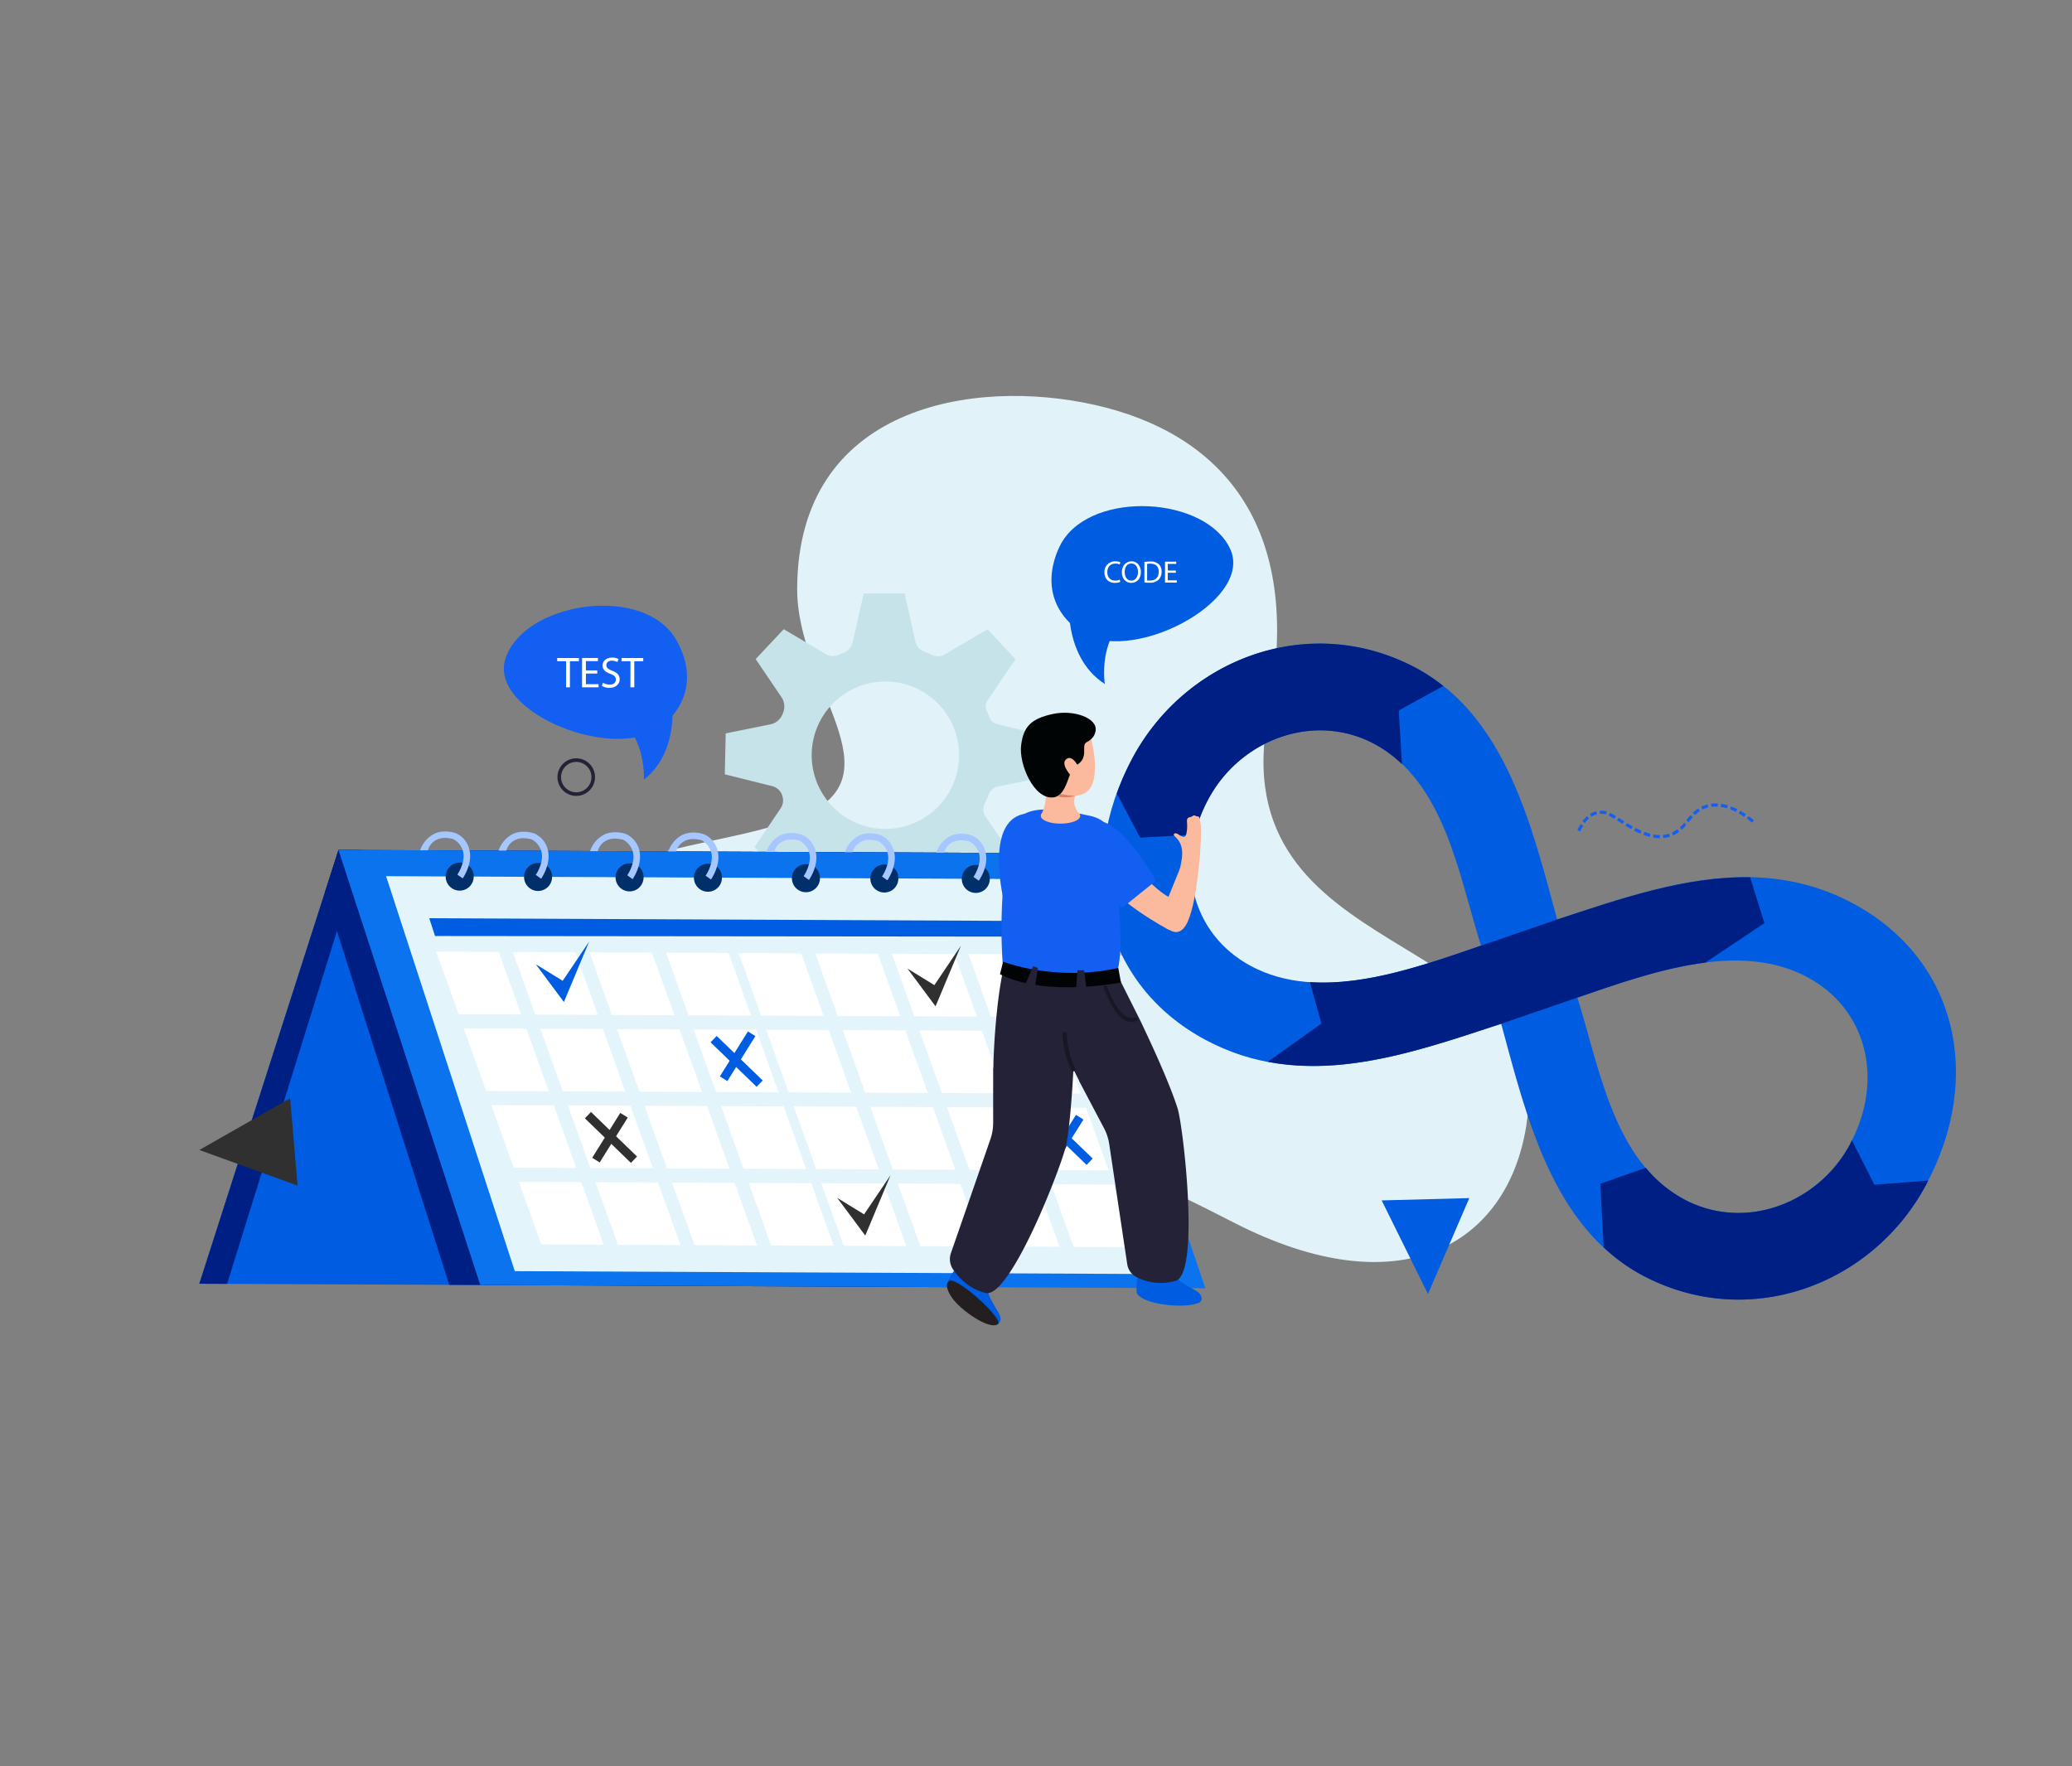 <svg id="Layer_1" data-name="Layer 1" xmlns="http://www.w3.org/2000/svg" viewBox="0 0 1071 913"><rect x="0" y="0" width="1071" height="913" fill="#808080" stroke="none"/><defs><style>.cls-1{fill:#e1f3f9;}.cls-2{fill:#c7e3ea;}.cls-3{fill:#005de1;}.cls-4{fill:#135ff1;}.cls-5{fill:#fff;}.cls-6{fill:#242236;}.cls-7{fill:#001f84;}.cls-8{fill:#0c73ef;}.cls-9{fill:#e3f5fb;}.cls-10{fill:#012f6a;}.cls-11{fill:#a5c6ff;}.cls-12{fill:#303030;}.cls-13{fill:#fbb99d;}.cls-14{fill:#231f20;}.cls-15{fill:#dc8162;}.cls-16{fill:#010404;}.cls-17{fill:#171726;}</style></defs><path class="cls-1" d="M450.62,643.68c94.43-52.86,107-52.93,186.81-11.84,86.49,44.51,141.64,11.62,151.47-49.73,16.74-104.5-159.16-80.84-133.2-213.86,19.12-98-26.13-144.62-89.83-158.94-63-14.17-153.29.67-153.82,94.67-.3,52,54.33,97.38,1.22,118.45-54.93,21.81-136.61,8.75-158.94,106.8C232.19,626.4,362.33,693.1,450.62,643.68Z"/><path class="cls-2" d="M540.09,401.68l.48-21.16-25.27-6.29a5.88,5.88,0,0,1-4-3.7c-.39-1-.8-2-1.24-3a5.62,5.62,0,0,1,.41-5.47l14.44-21.34-14.49-15.43L488.2,338.36a6.81,6.81,0,0,1-6.37.2c-1.37-.64-2.77-1.22-4.19-1.75a6.82,6.82,0,0,1-4.37-4.84l-5.68-25.22H446.43L440.74,332a7.4,7.4,0,0,1-4.41,5.28c-.94.38-1.87.77-2.78,1.19a7.38,7.38,0,0,1-6.8-.43l-21.66-12.77L390.6,340.71l13.33,19.68a8.62,8.62,0,0,1,.81,8.17l-.3.72a8.58,8.58,0,0,1-6.27,5.18l-23.05,4.66-.48,21.15,24.63,6.14a7.26,7.26,0,0,1,4.93,4.47l0,.11a7.21,7.21,0,0,1-.62,6.76L390,437.88l14.49,15.42,20.44-12.05a6.6,6.6,0,0,1,6.43-.07c1.2.62,2.42,1.2,3.67,1.73a6.61,6.61,0,0,1,3.91,4.57l5.32,23.63h21.16l4.85-21.5a6.42,6.42,0,0,1,4.44-4.66,56.14,56.14,0,0,0,5.61-2.09,6.41,6.41,0,0,1,5.8.28l21,12.37,14.49-15.42-12.18-18a6.65,6.65,0,0,1-.36-6.72q1.1-2.24,2-4.56a6.66,6.66,0,0,1,4.86-4.24Zm-75,26.07A38.09,38.09,0,1,1,495,397.85,38.12,38.12,0,0,1,465.05,427.75Z"/><polygon class="cls-3" points="759.46 619.35 714.17 620.54 738.11 668.95 759.46 619.35"/><path class="cls-4" d="M347.52,327.73s19.52,25-4,46.52-92-6-82.12-34.22S328.69,302.67,347.52,327.73Z"/><path class="cls-4" d="M346.45,354.73s7.36,31.7-13.62,48.35c0,0,2.1-33.82-28.55-38.11S346.45,354.73,346.45,354.73Z"/><path class="cls-5" d="M292.6,341.8H288v-1.66h11.22v1.66h-4.63v13.5h-2Z"/><path class="cls-5" d="M308.72,348.19h-5.87v5.49h6.56v1.62h-8.55V340.14h8.22v1.62h-6.23v4.81h5.87Z"/><path class="cls-5" d="M311.65,352.92a6.94,6.94,0,0,0,3.51,1c2,0,3.17-1.06,3.17-2.59s-.81-2.23-2.88-3c-2.45-.86-4-2.19-4-4.3,0-2.34,2-4.1,4.9-4.1a7.33,7.33,0,0,1,3.36.72l-.54,1.6a6.07,6.07,0,0,0-2.88-.72c-2.07,0-2.86,1.24-2.86,2.27,0,1.42.92,2.12,3,2.93,2.57,1,3.87,2.22,3.87,4.45s-1.73,4.39-5.31,4.39a7.86,7.86,0,0,1-3.89-1Z"/><path class="cls-5" d="M325.88,341.8h-4.61v-1.66h11.22v1.66h-4.63v13.5h-2Z"/><path class="cls-3" d="M549,280.1s-16.93,26.82,8.59,45.87,90.87-15.1,78.28-42.2S565.22,253.3,549,280.1Z"/><path class="cls-3" d="M552.73,306.84s-4.17,32.26,18.35,46.74c0,0-5.45-33.43,24.61-40.75S552.73,306.84,552.73,306.84Z"/><path class="cls-5" d="M579.07,300.81a7.19,7.19,0,0,1-2.86.51c-3,0-5.32-1.94-5.32-5.48a5.36,5.36,0,0,1,5.64-5.65,6,6,0,0,1,2.56.46l-.34,1.14a5,5,0,0,0-2.17-.45c-2.54,0-4.22,1.62-4.22,4.45,0,2.65,1.52,4.34,4.15,4.34a5.64,5.64,0,0,0,2.28-.44Z"/><path class="cls-5" d="M589.72,295.73c0,3.59-2.29,5.59-5,5.59-2.91,0-4.85-2.29-4.85-5.51s2.06-5.64,5-5.64S589.72,292.6,589.72,295.73Zm-8.38,0c0,2.45,1.25,4.43,3.44,4.43s3.46-2.07,3.46-4.43c0-2.21-1.07-4.45-3.44-4.45S581.34,293.33,581.34,295.76Z"/><path class="cls-5" d="M591.52,290.49a20.06,20.06,0,0,1,3-.22,6.17,6.17,0,0,1,4.37,1.34,5,5,0,0,1,1.53,3.88,5.75,5.75,0,0,1-1.56,4.2,6.67,6.67,0,0,1-4.77,1.55,23,23,0,0,1-2.55-.13Zm1.41,9.55a8.11,8.11,0,0,0,1.41.08c3,0,4.6-1.67,4.6-4.58,0-2.55-1.43-4.17-4.38-4.17a8.58,8.58,0,0,0-1.63.15Z"/><path class="cls-5" d="M607.79,296.08H603.6V300h4.68v1.16h-6.09v-10.8H608v1.15H603.6v3.43h4.19Z"/><path class="cls-6" d="M297.86,411.43a9.71,9.71,0,1,1,9.71-9.71A9.72,9.72,0,0,1,297.86,411.43Zm0-17.56a7.85,7.85,0,1,0,7.85,7.85A7.85,7.85,0,0,0,297.86,393.87Z"/><path class="cls-4" d="M902.92,423.17l.94-1.29s.71.51,1.39,1.07,1.35,1.13,1.35,1.13l-1.08,1.17s-.61-.54-1.27-1.06S902.92,423.17,902.92,423.17Z"/><path class="cls-4" d="M898.72,420.47l.78-1.39,1.5.88c.75.45,1.46,1,1.46,1l-.89,1.32s-.68-.48-1.4-.91Z"/><path class="cls-4" d="M894.22,418.37l.56-1.49,1.62.66c.4.16.8.35,1.09.5l.49.25-.71,1.42-.46-.23a10.66,10.66,0,0,0-1-.48Z"/><path class="cls-4" d="M889.46,417.13l.23-1.58,1.75.32a16,16,0,0,1,1.7.47l-.47,1.53a13.74,13.74,0,0,0-1.59-.45Z"/><path class="cls-4" d="M884.62,417.08l-.22-1.57s.9-.15,1.79-.2l1.78.07-.1,1.58-1.64-.06C885.42,417,884.62,417.08,884.62,417.08Z"/><path class="cls-4" d="M880,418.48l-.71-1.42a6,6,0,0,1,1.64-.71l1.71-.55.38,1.54A18.58,18.58,0,0,0,880,418.48Z"/><path class="cls-4" d="M876.08,421.27,875,420.11s.69-.57,1.36-1.15c.35-.28.67-.59,1-.77l.48-.28.85,1.35-.44.24c-.25.17-.55.46-.87.72Z"/><polygon class="cls-4" points="872.79 425.05 871.6 424 873.8 421.34 874.96 422.44 872.79 425.05"/><path class="cls-4" d="M869.23,428.94l-.93-1.31s.64-.53,1.23-1.11l1-1.27,1.12,1.14-1.14,1.37C869.92,428.38,869.23,428.94,869.23,428.94Z"/><path class="cls-4" d="M864.88,431.9l-.62-1.51s2.88-1.63,2.82-1.71l.83,1.39C868,430.15,864.88,431.9,864.88,431.9Z"/><path class="cls-4" d="M859.78,433.22l-.24-1.61,1.63-.23a9.16,9.16,0,0,0,1.57-.46l.49,1.54a8.68,8.68,0,0,1-1.69.5C860.66,433.08,859.78,433.22,859.78,433.22Z"/><path class="cls-4" d="M854.53,433l.12-1.61s.81.16,1.63.27l1.65,0,.12,1.62-1.77-.05C855.4,433.14,854.53,433,854.53,433Z"/><path class="cls-4" d="M849.44,431.55l.5-1.51c0,.08,3.13,1,3.13,1l-.25,1.58S849.41,431.64,849.44,431.55Z"/><path class="cls-4" d="M844.67,429.42l.73-1.42,1.52.73c.75.38,1.51.7,1.51.7l-.6,1.47-.52-.2c-.29-.15-.68-.34-1.08-.52Z"/><path class="cls-4" d="M840.19,426.87l.82-1.37,1.46.88c.75.41,1.48.83,1.48.83l-.77,1.39-1.51-.85Z"/><rect class="cls-4" x="836.93" y="422.69" width="1.59" height="3.42" transform="translate(32.41 907.48) rotate(-57.83)"/><path class="cls-4" d="M831.54,421.59l.73-1.42,1.53.85,1.48.9-.84,1.36L833,422.4Z"/><path class="cls-4" d="M827,420.71l-.1-1.58h.58a8,8,0,0,1,1.26,0,12,12,0,0,1,1.8.34l-.42,1.54a9.33,9.33,0,0,0-1.55-.29,6.9,6.9,0,0,0-1.07-.05Z"/><path class="cls-4" d="M822.63,422.19l-.85-1.35.48-.29a6.35,6.35,0,0,1,1.14-.57,5.91,5.91,0,0,1,1.18-.43l.56-.16.37,1.56-.48.12a5.62,5.62,0,0,0-1,.38A7.76,7.76,0,0,0,822.63,422.19Z"/><path class="cls-4" d="M819.21,425.51l-1.28-.95a16.41,16.41,0,0,1,2.42-2.65l1,1.21A14.55,14.55,0,0,0,819.21,425.51Z"/><path class="cls-4" d="M816.82,429.78l-1.46-.64.21-.5a8.23,8.23,0,0,1,.53-1.09L817,426l1.36.83s-.39.72-.8,1.45a7.8,7.8,0,0,0-.49,1Z"/><polygon class="cls-3" points="103.03 663.62 504.88 665.43 546.41 441.05 174.96 439.37 103.03 663.62"/><polygon class="cls-7" points="103.03 663.62 117.39 663.68 187.2 439.43 174.96 439.37 103.03 663.62"/><polygon class="cls-7" points="232.2 664.19 504.88 665.43 546.41 441.05 174.96 439.37 167.87 461.48 232.2 664.19"/><polygon class="cls-8" points="623.07 665.96 248.25 664.27 174.96 439.37 546.41 441.05 623.07 665.96"/><polygon class="cls-9" points="606.39 658.65 266.09 657.11 199.56 452.93 536.8 454.45 606.39 658.65"/><polygon class="cls-3" points="529.47 484.17 224.87 483.87 221.88 474.68 526.71 476.06 529.47 484.17"/><polygon class="cls-5" points="269.41 524.45 237.1 524.31 225.49 491.94 257.79 492.09 269.41 524.45"/><polygon class="cls-5" points="309 524.63 276.69 524.48 265.07 492.13 297.39 492.27 309 524.63"/><polygon class="cls-5" points="348.61 524.81 316.29 524.67 304.69 492.3 336.99 492.44 348.61 524.81"/><polygon class="cls-5" points="388.2 524.99 355.9 524.84 344.29 492.48 376.59 492.63 388.2 524.99"/><polygon class="cls-5" points="425.71 525.16 393.42 525.01 381.8 492.65 414.1 492.8 425.71 525.16"/><polygon class="cls-5" points="465.32 525.33 433.01 525.19 421.4 492.83 453.71 492.97 465.32 525.33"/><polygon class="cls-5" points="504.93 525.52 472.62 525.37 461 493.01 493.32 493.15 504.93 525.52"/><polygon class="cls-5" points="544.52 525.69 512.22 525.55 500.61 493.19 532.91 493.33 544.52 525.69"/><polygon class="cls-5" points="283.64 564.12 251.33 563.97 239.71 531.61 272.03 531.75 283.64 564.12"/><polygon class="cls-5" points="323.23 564.29 290.92 564.15 279.31 531.79 311.63 531.94 323.23 564.29"/><polygon class="cls-5" points="362.84 564.48 330.53 564.33 318.92 531.97 351.24 532.11 362.84 564.48"/><polygon class="cls-5" points="402.44 564.65 370.14 564.51 358.53 532.15 390.83 532.29 402.44 564.65"/><polygon class="cls-5" points="439.95 564.82 407.66 564.67 396.04 532.32 428.34 532.47 439.95 564.82"/><polygon class="cls-5" points="479.56 565 447.25 564.86 435.65 532.5 467.95 532.63 479.56 565"/><polygon class="cls-5" points="519.16 565.17 486.86 565.03 475.24 532.67 507.54 532.82 519.16 565.17"/><polygon class="cls-5" points="558.76 565.35 526.45 565.21 514.84 532.86 547.15 533 558.76 565.35"/><polygon class="cls-5" points="297.86 603.79 265.57 603.64 253.95 571.28 286.25 571.42 297.86 603.79"/><polygon class="cls-5" points="337.47 603.96 305.16 603.82 293.55 571.45 325.86 571.61 337.47 603.96"/><polygon class="cls-5" points="377.08 604.15 344.76 604 333.15 571.64 365.45 571.78 377.08 604.15"/><polygon class="cls-5" points="416.68 604.32 384.36 604.18 372.76 571.82 405.06 571.96 416.68 604.32"/><polygon class="cls-5" points="454.19 604.49 421.88 604.34 410.28 571.98 442.57 572.13 454.19 604.49"/><polygon class="cls-5" points="493.8 604.67 461.49 604.53 449.87 572.17 482.17 572.3 493.8 604.67"/><polygon class="cls-5" points="533.38 604.85 501.09 604.7 489.48 572.34 521.78 572.49 533.38 604.85"/><polygon class="cls-5" points="573 605.03 540.69 604.88 529.07 572.52 561.38 572.67 573 605.03"/><polygon class="cls-5" points="312.1 643.46 279.81 643.31 268.19 610.95 300.5 611.09 312.1 643.46"/><polygon class="cls-5" points="351.71 643.63 319.4 643.49 307.79 611.12 340.09 611.27 351.71 643.63"/><polygon class="cls-5" points="391.3 643.82 359.01 643.66 347.39 611.31 379.7 611.45 391.3 643.82"/><polygon class="cls-5" points="430.91 643.99 398.59 643.85 386.99 611.48 419.3 611.63 430.91 643.99"/><polygon class="cls-5" points="468.43 644.15 436.11 644.01 424.5 611.65 456.81 611.8 468.43 644.15"/><polygon class="cls-5" points="508.03 644.34 475.73 644.19 464.11 611.84 496.42 611.98 508.03 644.34"/><polygon class="cls-5" points="547.63 644.52 515.33 644.37 503.71 612.01 536.01 612.15 547.63 644.52"/><polygon class="cls-5" points="587.24 644.69 554.93 644.54 543.31 612.18 575.62 612.34 587.24 644.69"/><path class="cls-10" d="M244.84,452.73a7.24,7.24,0,1,1-7.2-6.81A7,7,0,0,1,244.84,452.73Z"/><path class="cls-11" d="M239.17,454.07l-2.76-1.94c0-.06,4.2-6.06,3-11.7a10.19,10.19,0,0,0-5.1-6.65,18,18,0,0,0-4.13-.63,10.08,10.08,0,0,0-4.29.87,8.48,8.48,0,0,0-4.7,5.56h-4.05A15.05,15.05,0,0,1,224.5,431c5.3-2.46,11.1-.31,11.33-.19a12.38,12.38,0,0,1,6.92,9C244.2,446.84,239.38,453.78,239.17,454.07Z"/><path class="cls-10" d="M285.36,452.91a7.24,7.24,0,1,1-7.2-6.81A7,7,0,0,1,285.36,452.91Z"/><path class="cls-11" d="M279.7,454.26l-2.75-2c0-.05,4.18-6,3-11.69a10.3,10.3,0,0,0-5.1-6.66,20.21,20.21,0,0,0-4.15-.62,9.72,9.72,0,0,0-4.27.88,8.45,8.45,0,0,0-4.71,5.56l-4,0a14.91,14.91,0,0,1,7.33-8.6c5.3-2.48,11.08-.32,11.32-.2a12.38,12.38,0,0,1,6.93,9C284.74,447,279.89,454,279.7,454.26Z"/><path class="cls-10" d="M332.65,453.13a7.24,7.24,0,1,1-7.2-6.82A7,7,0,0,1,332.65,453.13Z"/><path class="cls-11" d="M327,454.47l-2.77-2c.05-.06,4.2-6.06,3-11.71a10.23,10.23,0,0,0-5.1-6.64,18.83,18.83,0,0,0-4.13-.63,10.06,10.06,0,0,0-4.29.88A8.47,8.47,0,0,0,309,440l-4,0a15,15,0,0,1,7.34-8.6c5.29-2.48,11.09-.32,11.32-.21a12.38,12.38,0,0,1,6.92,9C332,447.25,327.18,454.17,327,454.47Z"/><path class="cls-10" d="M373.16,453.31A7.24,7.24,0,1,1,366,446.5,7,7,0,0,1,373.16,453.31Z"/><path class="cls-11" d="M367.49,454.65l-2.75-1.95c0-.06,4.18-6.05,3-11.7a10.19,10.19,0,0,0-5.1-6.64,17.62,17.62,0,0,0-4.13-.63,10,10,0,0,0-4.29.87,8.48,8.48,0,0,0-4.7,5.56h-4.05a14.9,14.9,0,0,1,7.34-8.62c5.29-2.46,11.08-.31,11.31-.19a12.34,12.34,0,0,1,6.94,9C372.54,447.43,367.7,454.36,367.49,454.65Z"/><path class="cls-10" d="M423.82,453.53a7.25,7.25,0,1,1-7.21-6.8A7,7,0,0,1,423.82,453.53Z"/><path class="cls-11" d="M418.14,454.88l-2.75-1.95c0-.06,4.2-6.05,3-11.7a10.27,10.27,0,0,0-5.1-6.65,19.42,19.42,0,0,0-4.13-.63,10.12,10.12,0,0,0-4.29.88,8.46,8.46,0,0,0-4.7,5.56l-4.05,0a15,15,0,0,1,7.33-8.61c5.3-2.47,11.08-.31,11.32-.19a12.39,12.39,0,0,1,6.94,9C423.18,447.65,418.35,454.59,418.14,454.88Z"/><path class="cls-10" d="M464.34,453.72a7.24,7.24,0,1,1-7.2-6.82A7,7,0,0,1,464.34,453.72Z"/><path class="cls-11" d="M458.67,455.06l-2.76-1.95c0-.05,4.2-6.05,3-11.69a10.2,10.2,0,0,0-5.09-6.66,19.22,19.22,0,0,0-4.13-.62,9.81,9.81,0,0,0-4.3.88,8.44,8.44,0,0,0-4.7,5.56l-4,0a15,15,0,0,1,7.32-8.61c5.3-2.47,11.09-.31,11.32-.19a12.29,12.29,0,0,1,6.93,9C463.7,447.84,458.88,454.78,458.67,455.06Z"/><path class="cls-10" d="M511.61,453.94a7.24,7.24,0,1,1-7.18-6.83A7,7,0,0,1,511.61,453.94Z"/><path class="cls-11" d="M505.94,455.27l-2.75-1.94c0-.07,4.2-6.06,3-11.71a10.26,10.26,0,0,0-5.1-6.64,17.87,17.87,0,0,0-4.13-.63,10,10,0,0,0-4.3.88,8.51,8.51,0,0,0-4.7,5.56l-4,0a15.06,15.06,0,0,1,7.31-8.62c5.31-2.46,11.1-.3,11.33-.19a12.37,12.37,0,0,1,6.93,9C511,448.05,506.15,455,505.94,455.27Z"/><rect class="cls-3" x="366.59" y="546.47" width="27.36" height="4.55" transform="matrix(0.53, -0.85, 0.85, 0.53, -286.7, 578.42)"/><polygon class="cls-3" points="391.08 561.81 367.28 538.8 370.45 535.53 394.24 558.55 391.08 561.81"/><polygon class="cls-3" points="545.49 601.92 541.64 599.5 556.17 576.32 560.02 578.73 545.49 601.92"/><polygon class="cls-3" points="561.64 602.19 537.84 579.17 541 575.9 564.8 598.91 561.64 602.19"/><rect class="cls-12" x="301.61" y="585.78" width="27.37" height="4.55" transform="translate(-350.45 543.29) rotate(-57.95)"/><polygon class="cls-12" points="326.11 601.13 302.32 578.11 305.48 574.84 329.28 597.86 326.11 601.13"/><polygon class="cls-12" points="469.08 500.71 483.58 520.22 496.66 488.96 482.96 509.26 469.08 500.71"/><polygon class="cls-12" points="432.74 619.22 447.25 638.71 460.33 607.47 446.63 627.76 432.74 619.22"/><polygon class="cls-3" points="276.96 498.48 291.47 517.98 304.54 486.73 290.85 507.02 276.96 498.48"/><polygon class="cls-12" points="153.81 612.88 149.96 567.75 103.03 594.48 153.81 612.88"/><path class="cls-13" d="M551.77,486.75s-24.54-11.94-29.36-25.28,4.91-19.66,4.91-19.66,18.31,27.6,32.65,33.05S551.77,486.75,551.77,486.75Z"/><path class="cls-13" d="M571.48,482.13c.21.42,3.13.76,3.57.87,3.9.95,7.66,2.51,11.73,2.57a11.39,11.39,0,0,0,5.54-1.23,13.79,13.79,0,0,0,2.67-2c.32-.29.74-.61,1.15-.45a.89.89,0,0,1,.42,1c-.11,1-.92,1.65-1.44,2.46a3.07,3.07,0,0,0-.68,2.06c.17.6,1,1,1.5,1.14a18.48,18.48,0,0,0,5.28.77c1.44.06,3.1-.17,3.23,1.69a5,5,0,0,0,.65,1.74,1.26,1.26,0,0,1,.1.91,1.83,1.83,0,0,1-.23.38,2.43,2.43,0,0,0-.36.9,1.89,1.89,0,0,1-.16.63.94.94,0,0,1-.68.44,17.81,17.81,0,0,1-2.09.27c-.82,0-1.64.23-2.46.22s-1.33-.14-2-.14a86.09,86.09,0,0,1-9.77-1.09,60.13,60.13,0,0,1-9.49-3C576.1,491.29,571.48,482.13,571.48,482.13Z"/><path class="cls-13" d="M548,484.68c9.28,6.52,39.47,10.54,39.47,10.54l-3.09-8.28-32.41-16.06S538.7,478.14,548,484.68Z"/><path class="cls-4" d="M529.14,420.77c-20.67,4.22-10.08,45.81-10.08,45.81l22.76-.39S549.3,416.67,529.14,420.77Z"/><path class="cls-3" d="M588.72,654.48s-2,12.17-1,14.11c2.86,5.77,24.54,8.19,32.1,4.8,1.06-.47,2.23-2.27.2-4.75s-14-6.32-12.88-11.34S588.72,654.48,588.72,654.48Z"/><path class="cls-6" d="M572.94,494.71l-35.18,16.83c3.66,13.64,13.59,34.38,20.09,47.23h-.09l12.92,24.49a25.69,25.69,0,0,1,2.67,8.18l9.29,61.95a8.91,8.91,0,0,0,4.65,6.7,27.38,27.38,0,0,0,20.41,2c12.66-3.92,3.92-79.77,1-89.06-5.22-16.5-18.61-43.88-18.87-44.6Z"/><path class="cls-3" d="M496.77,651.88s-7.48,9.74-7.21,11.94S514.8,685,514.8,685a3.42,3.42,0,0,0,2.31-4.1c-.62-3.27-9.13-13-5.88-16.8S496.77,651.88,496.77,651.88Z"/><path class="cls-14" d="M491.05,662c5.33-.69,27.61,20,24.82,22.4-4.12,3.58-19.67-7.25-24-13.84C487,663.22,491.05,662,491.05,662Z"/><path class="cls-6" d="M554.22,506l-35.65-4.69c-3.09,13.8-4.88,36.43-5.12,51l-.09,0v28.08a26,26,0,0,1-1.43,8.53l-20.4,58.85a9.39,9.39,0,0,0,1,8.27c2.79,4.16,8.17,10.2,16.89,12.35,12.84,3.18,40.12-67.52,41.83-77.16,3-17.1,4-48,4.07-48.71Z"/><path class="cls-3" d="M775.94,529.21c-49.81,16.39-102.63,35.4-153.11,8.2C570.49,509.21,555,448.32,585.4,391.8c27.93-51.92,92.2-75.78,147-46.24,46.11,24.85,59.54,82.09,72.48,129.75,49.81-16.39,102.63-35.4,153.11-8.2,53,28.53,67.83,89.09,37.43,145.61-27.92,51.92-92.19,75.78-147,46.24C802.31,634.11,788.89,576.87,775.94,529.21Zm-10.43-40.38c-11.58-36.75-18.76-84.7-54.9-104.17-31.16-16.79-69.33-2.6-86,28.29-18,33.52-8.66,69.92,21.87,86.37C682.05,518.46,728,501.7,765.51,488.83ZM956.2,591.57c18-33.52,8.67-69.92-21.87-86.37-35.52-19.14-81.51-2.38-119,10.49,11.58,36.75,18.75,84.7,54.9,104.17C901.42,636.65,939.59,622.46,956.2,591.57Z"/><path class="cls-7" d="M585.4,391.8a136.92,136.92,0,0,0-8.13,18.38L589.33,433l28.18-1.54A78,78,0,0,1,624.66,413c16.62-30.89,54.79-45.08,86-28.29a65.16,65.16,0,0,1,14,10.32L723,367.29l23-12.67a93.27,93.27,0,0,0-13.58-9.06C677.6,316,613.33,339.88,585.4,391.8Z"/><path class="cls-7" d="M995.46,612.72c.44-.81.77-1.63,1.19-2.45l-27.78,2.18-11.63-23c-.36.72-.65,1.44-1,2.15-16.61,30.89-54.78,45.08-85.94,28.29a67.2,67.2,0,0,1-19.6-16.21l-23.51,8.25,1.75,32.88A93.61,93.61,0,0,0,848.43,659C903.27,688.5,967.54,664.64,995.46,612.72Z"/><path class="cls-7" d="M815.36,515.69c20.53-7.05,43.62-15.24,66.14-18.08L912,477.2l-7.39-23.68c-33.5-.58-67.21,11.12-99.64,21.79l-39.41,13.52c-27.41,9.42-59.36,20.85-88.45,18.86l5.9,21.43-27.68,19.74c40.35,7.69,81.44-6.74,120.66-19.65Z"/><path class="cls-4" d="M522.78,430c3.75-16.45,25.31-11.46,40-8.41,9.92,2,15.52,8.27,15,33.07-.21,10.85,3.83,37.41-1,49.93,0,0-20.6,12.7-58.25-3.27C518.57,501.33,514.76,465.18,522.78,430Z"/><path class="cls-13" d="M604.23,480.71s-30.17-15.92-34.69-29.09,5.12-19.23,5.12-19.23S593,459.55,607,465.12,604.23,480.71,604.23,480.71Z"/><path class="cls-4" d="M560.45,427.59c-13.52,15.69,19.7,41.63,19.7,41.63l17.43-14S573.64,412.29,560.45,427.59Z"/><path class="cls-13" d="M608.76,455.39c.4-.24.52-3.12.59-3.56.66-3.89,1.92-7.68,1.67-11.68a11,11,0,0,0-1.6-5.33,13.78,13.78,0,0,0-2.17-2.47c-.31-.29-.65-.68-.52-1.09a.88.88,0,0,1,.92-.49c.94,0,1.68.79,2.5,1.24.53.28,1.46.74,2.07.51s.88-1,1-1.55a18.29,18.29,0,0,0,.37-5.22c-.05-1.41-.39-3,1.42-3.29a4.6,4.6,0,0,0,1.65-.76,1.24,1.24,0,0,1,.89-.16,2,2,0,0,1,.39.19,2.27,2.27,0,0,0,.9.29,2,2,0,0,1,.64.11,1,1,0,0,1,.47.64,16.82,16.82,0,0,1,.42,2c.1.8.34,1.59.39,2.4s0,1.31,0,2a84.45,84.45,0,0,1-.36,9.64,61,61,0,0,1-2.29,9.52C617.4,450.2,608.76,455.39,608.76,455.39Z"/><path class="cls-13" d="M613,478.22c5.72-9.55,7.47-39.41,7.47-39.41l-7.89,3.63-13.38,32.89S607.23,487.77,613,478.22Z"/><path class="cls-13" d="M538,421.78c0,2.22,4.56,4,10.18,4s10.18-1.8,10.18-4-4.56-4-10.18-4S538,419.55,538,421.78Z"/><path class="cls-13" d="M556.57,410s-3.92,4.6,1.72,11.43c0,0-13.25,7.89-20.31-.07a20.3,20.3,0,0,0,2.14-14.27Z"/><path class="cls-13" d="M562.41,376.82A63.58,63.58,0,0,1,565.9,394c.55,13.05-3.19,20.47-18.95,16.17C531.46,406,554.84,374.5,562.41,376.82Z"/><path class="cls-15" d="M555.8,411.35a38.42,38.42,0,0,1-7.69-.89,4.5,4.5,0,0,1-1.35,1.25A16.29,16.29,0,0,0,555.8,411.35Z"/><path class="cls-16" d="M555.8,395.91c-3.51,1.84-4,15.34-11.21,16.28-10.19,1.34-18-17.27-16.79-26.88,1.19-9.41,4.81-13.77,16.52-16.25,10.78-2.28,22.95,2.13,22,8.6-.27,1.93-1.21,4.24-4.62,6S563.61,391.82,555.8,395.91Z"/><path class="cls-13" d="M554.18,401.72s-5.92-6.14-3.41-8.91c3.56-3.94,7.52,5.13,7.52,5.13Z"/><path class="cls-16" d="M579.41,507.87s-38.48,7.87-62.54-4.25l1.64-6.48s26.68,10.52,59.52,3.25Z"/><polygon class="cls-6" points="560.37 501.57 556.95 501.57 556.14 512.39 561.78 512.39 560.37 501.57"/><polygon class="cls-6" points="536.48 500.32 534.01 499.5 529.76 509.43 534.85 511.11 536.48 500.32"/><path class="cls-17" d="M570.48,510.73c2.22,5.9,8.4,20.5,16.89,17.06,1.14-.46.64-2.33-.52-1.87-7,2.86-12.64-10.73-14.5-15.7-.44-1.15-2.31-.65-1.87.51Z"/><path class="cls-17" d="M549.25,534.46a44,44,0,0,0,4.6,18.78c.61,1.3,2.54.16,1.93-1.13a41.47,41.47,0,0,1-4.3-17.65,1.12,1.12,0,0,0-2.23,0Z"/></svg>
